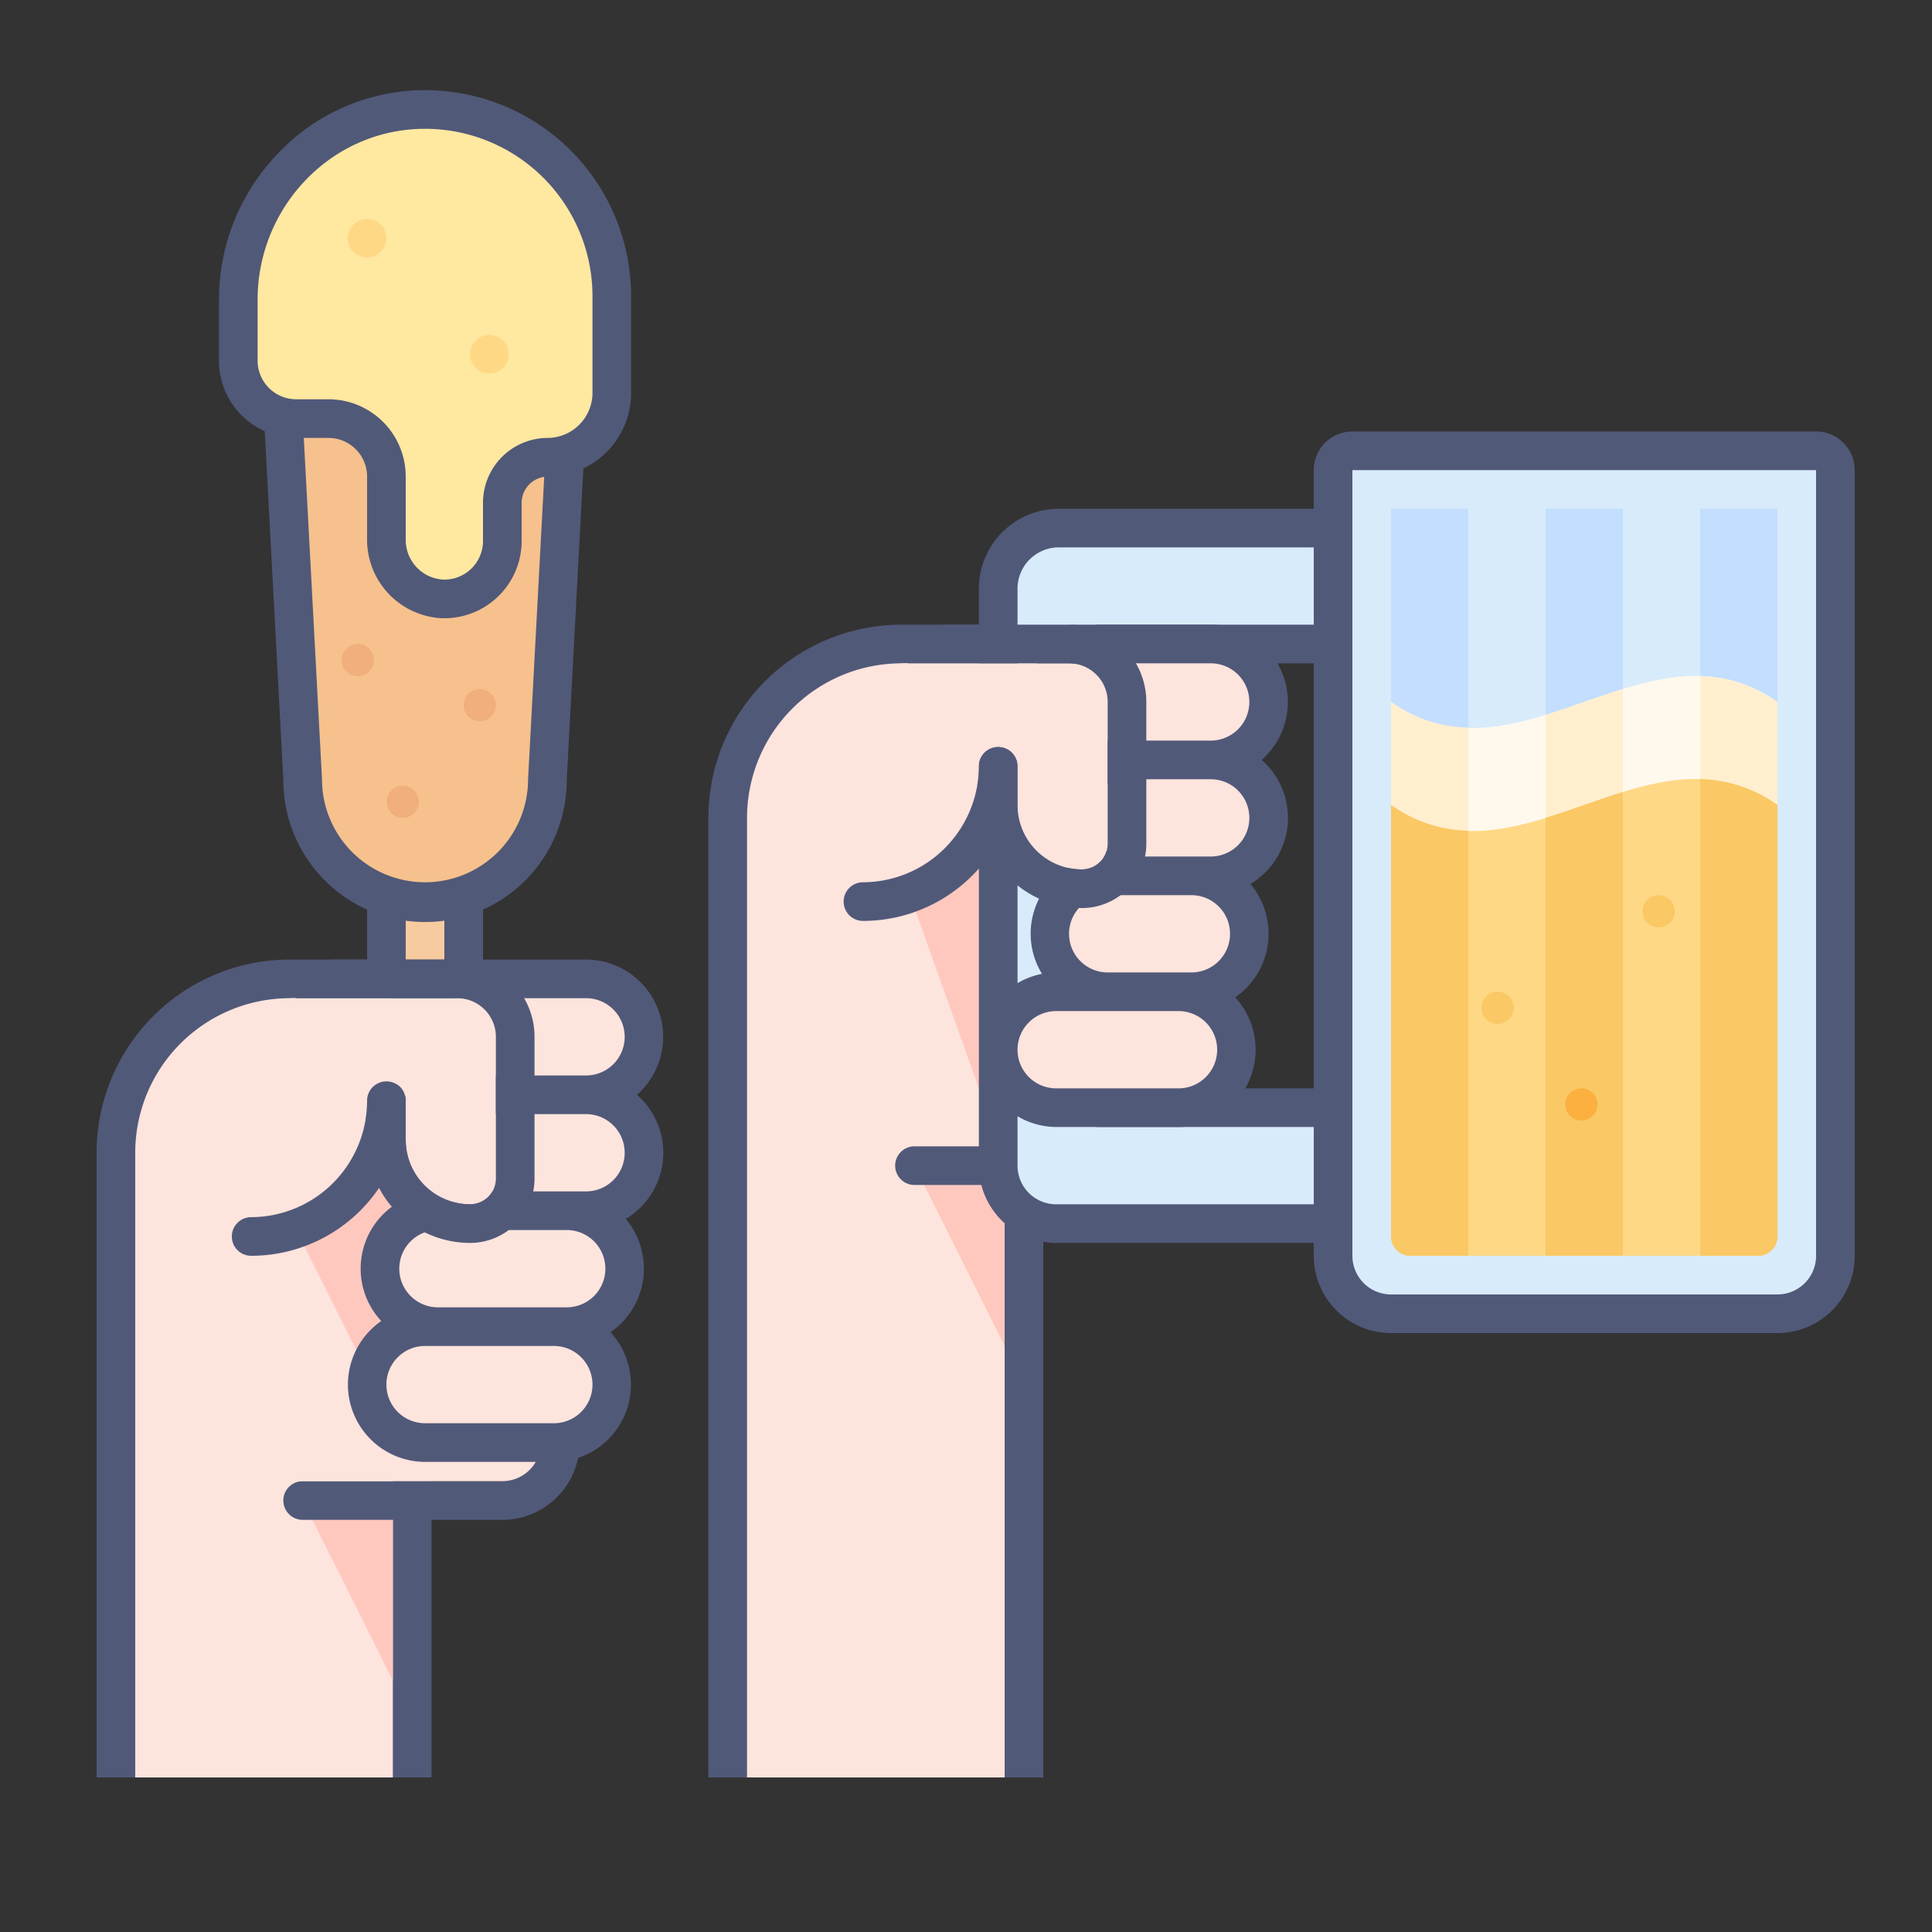 <svg width="260" height="260" fill="none" xmlns="http://www.w3.org/2000/svg"><rect width="100%" height="100%" fill="#333333" stroke="none"/><path d="M147.827 85.904a5.194 5.194 0 0 0-3.96-1.837h-22.534a26 26 0 0 0-26 26V239.2h5.2l8.667-4.333h17.333l8.667 4.333h5.2v-96.642l8.597-52.45a5.202 5.202 0 0 0-1.17-4.204z" fill="#515979"/><path d="M121.333 89.267a20.797 20.797 0 0 0-20.8 20.8V239.2H135.2v-97.067l8.667-52.866h-22.534z" fill="#FDE4DD"/><path d="M56.333 169.867A4.336 4.336 0 0 1 52 165.533v-50.266a2.601 2.601 0 0 1 2.6-2.6h5.2a2.602 2.602 0 0 1 2.6 2.6v50.266a4.335 4.335 0 0 1-4.333 4.334h-1.734z" fill="#FAE0C5"/><path d="M59.8 115.267v50.266a1.733 1.733 0 0 1-1.733 1.734h-1.734a1.734 1.734 0 0 1-1.733-1.734v-50.266h5.2zm0-5.2h-5.2a5.197 5.197 0 0 0-5.2 5.2v50.266a6.933 6.933 0 0 0 6.933 6.934h1.734A6.935 6.935 0 0 0 65 165.533v-50.266a5.2 5.2 0 0 0-5.2-5.2z" fill="#515979"/><path d="M59.8 118.733h-5.2v15.6h5.2v-15.6z" fill="#F6CB9F"/><path d="M57.2 121.333a16.467 16.467 0 0 1-16.467-16.397l-3.362-63.041a19.933 19.933 0 1 1 39.658 0l-3.362 63.041A16.467 16.467 0 0 1 57.2 121.333z" fill="#F6C18C"/><path d="M57.2 22.533a17.333 17.333 0 0 1 17.238 19.154l-3.371 63.18a13.868 13.868 0 0 1-23.672 9.805 13.868 13.868 0 0 1-4.062-9.805l-3.37-63.18A17.333 17.333 0 0 1 57.2 22.534zm0-5.2a22.533 22.533 0 0 0-22.42 24.76l3.353 62.921a19.066 19.066 0 1 0 38.134 0l3.354-62.92a22.534 22.534 0 0 0-22.42-24.76z" fill="#515979"/><path d="M59.557 80.6A7.973 7.973 0 0 1 52 72.583v-8.45a7.8 7.8 0 0 0-7.8-7.8h-4.333a7.8 7.8 0 0 1-7.8-7.8v-8.198c0-13.746 10.954-25.22 24.43-25.593h.703a25.133 25.133 0 0 1 25.133 25.133v13a8.667 8.667 0 0 1-8.58 8.667 6.161 6.161 0 0 0-6.153 6.067v5.2a7.8 7.8 0 0 1-7.8 7.8l-.243-.01z" fill="#FFE8A0"/><path d="M57.2 17.333a22.534 22.534 0 0 1 22.533 22.534v13a6.067 6.067 0 0 1-6.006 6.066A8.727 8.727 0 0 0 65 67.6v5.2a5.2 5.2 0 0 1-5.2 5.2h-.156a5.348 5.348 0 0 1-5.044-5.417v-8.45a10.4 10.4 0 0 0-10.4-10.4h-4.333a5.2 5.2 0 0 1-5.2-5.2v-8.198c0-12.281 9.628-22.655 21.9-22.993h.633v-.009zm0-5.191h-.78A27.308 27.308 0 0 0 37.267 20.8a28.357 28.357 0 0 0-7.8 19.543v8.19a10.4 10.4 0 0 0 10.4 10.4H44.2a5.2 5.2 0 0 1 5.2 5.2v8.45A10.582 10.582 0 0 0 59.488 83.2h.312a10.4 10.4 0 0 0 10.4-10.4v-5.2a3.553 3.553 0 0 1 3.58-3.467 11.267 11.267 0 0 0 11.153-11.266v-13A27.733 27.733 0 0 0 57.2 12.133v.009z" fill="#515979"/><path d="M48.1 91a2.167 2.167 0 1 0 0-4.333 2.167 2.167 0 0 0 0 4.333z" fill="#F0AF7D"/><path d="M49.4 34.666a2.6 2.6 0 1 0 0-5.2 2.6 2.6 0 0 0 0 5.2zM65.867 50.267a2.6 2.6 0 1 0 0-5.2 2.6 2.6 0 0 0 0 5.2z" fill="#FFD886"/><path d="M54.167 110.067a2.167 2.167 0 1 0 0-4.333 2.167 2.167 0 0 0 0 4.333zM64.567 97.067a2.167 2.167 0 1 0 0-4.334 2.167 2.167 0 0 0 0 4.334z" fill="#F0AF7D"/><path d="M65.494 130.971a5.2 5.2 0 0 0-3.96-1.838H39a26.004 26.004 0 0 0-26 26V239.2h5.2l8.667-3.467H44.2l8.667 3.467h5.2v-51.575l8.597-52.451a5.198 5.198 0 0 0-1.17-4.203z" fill="#515979"/><path d="M39 134.333a20.803 20.803 0 0 0-20.8 20.8V239.2h34.667v-52l8.666-52.867H39z" fill="#FDE4DD"/><path d="m52.867 191.533-12.134-24.266 13.867-13-1.733 37.266zM52.867 226.2l-12.134-24.267h12.134V226.2z" fill="#FFC8BE"/><path d="M67.6 183.733H56.333v5.2H67.6a5.2 5.2 0 0 1 0 10.4H40.733a2.599 2.599 0 0 0-1.838 4.439 2.598 2.598 0 0 0 1.838.761H67.6a10.397 10.397 0 0 0 10.4-10.4 10.398 10.398 0 0 0-10.4-10.4z" fill="#515979"/><path d="M67.6 188.933H39v10.4h28.6a5.197 5.197 0 0 0 5.2-5.2 5.202 5.202 0 0 0-5.2-5.2z" fill="#FDE4DD"/><path d="M89.267 155.133a10.402 10.402 0 0 0-3.545-7.8 10.4 10.4 0 0 0-6.855-18.2H61.533a10.401 10.401 0 0 0-6.855 18.2 10.401 10.401 0 0 0-1.092 14.5 10.35 10.35 0 0 0-4.947 7.429 10.357 10.357 0 0 0 2.668 8.517 10.401 10.401 0 0 0 5.893 18.954h17.333a10.397 10.397 0 0 0 10.234-12.119 10.403 10.403 0 0 0-2.607-5.327 10.403 10.403 0 0 0 4.081-11.461 10.402 10.402 0 0 0-2.027-3.792 10.396 10.396 0 0 0 5.053-8.901z" fill="#515979"/><path d="M84.067 139.533a5.2 5.2 0 0 0-5.2-5.2H61.533a5.2 5.2 0 0 0 0 10.4h17.334a5.2 5.2 0 0 0 5.2-5.2zM56.333 155.133a5.2 5.2 0 0 0 5.2 5.2h17.334a5.197 5.197 0 0 0 5.2-5.2 5.202 5.202 0 0 0-5.2-5.2H61.533a5.2 5.2 0 0 0-5.2 5.2zM53.733 170.733a5.2 5.2 0 0 0 5.2 5.2h17.334a5.2 5.2 0 0 0 0-10.4H58.933a5.2 5.2 0 0 0-5.2 5.2zM52 186.333a5.2 5.2 0 0 0 5.2 5.2h17.333a5.2 5.2 0 0 0 0-10.4H57.2a5.2 5.2 0 0 0-5.2 5.2z" fill="#FDE4DD"/><path d="M61.533 134.333H39l-8.667 12.134v20.8h1.014A2.601 2.601 0 0 1 33.8 163.8a15.652 15.652 0 0 0 14.69-10.4c.273-.756.484-1.533.633-2.323 0-.095 0-.182.043-.277.148-.859.226-1.729.234-2.6a2.601 2.601 0 1 1 5.2 0v5.2a8.667 8.667 0 0 0 8.667 8.667 3.468 3.468 0 0 0 3.466-3.467v-19.067a5.2 5.2 0 0 0-5.2-5.2z" fill="#FDE4DD"/><path d="M61.533 129.133H45.067a5.2 5.2 0 0 0-5.2 5.2h21.666a5.2 5.2 0 0 1 5.2 5.2V158.6a3.466 3.466 0 0 1-3.466 3.467A8.669 8.669 0 0 1 54.6 153.4v-5.2a2.601 2.601 0 1 0-5.2 0 16.103 16.103 0 0 1-.234 2.6c0 .095 0 .182-.043.277-.149.79-.36 1.567-.633 2.323a15.652 15.652 0 0 1-14.69 10.4 2.602 2.602 0 0 0-2.6 2.6c.002.295.052.588.147.867A2.597 2.597 0 0 0 33.8 169a20.802 20.802 0 0 0 17.212-9.135 13.865 13.865 0 0 0 12.255 7.402 8.668 8.668 0 0 0 8.666-8.667v-19.067a10.402 10.402 0 0 0-10.4-10.4z" fill="#515979"/><path d="m131.733 146.467-8.666-24.267 13.866-13-5.2 37.267zM135.2 181.133l-12.133-24.266H135.2v24.266z" fill="#FFC8BE"/><path d="M139.533 159.467h-16.466a2.6 2.6 0 1 1 0-5.2h16.466c.69 0 1.351.274 1.839.761a2.603 2.603 0 0 1 0 3.677 2.6 2.6 0 0 1-1.839.762z" fill="#515979"/><path d="M142.133 164.667a7.8 7.8 0 0 1-7.8-7.8V79.213a8.16 8.16 0 0 1 8.147-8.146h39.173a2.954 2.954 0 0 1 2.947 2.946v9.707a2.955 2.955 0 0 1-2.947 2.947h-31.72v62.4h31.72a2.953 2.953 0 0 1 2.947 2.946v9.707a2.954 2.954 0 0 1-2.947 2.947h-39.52z" fill="#D8EBFB"/><path d="M181.653 73.667a.346.346 0 0 1 .347.346v9.707a.347.347 0 0 1-.347.347H147.68a.346.346 0 0 0-.347.346v66.907a.347.347 0 0 0 .347.347h33.973a.346.346 0 0 1 .347.346v9.707a.347.347 0 0 1-.347.347h-39.52a5.202 5.202 0 0 1-5.2-5.2V79.213a5.557 5.557 0 0 1 5.547-5.547h39.173zm0-5.2H142.48a10.755 10.755 0 0 0-10.747 10.746v77.654a10.4 10.4 0 0 0 10.4 10.4h39.52a5.558 5.558 0 0 0 5.547-5.547v-9.707a5.55 5.55 0 0 0-5.547-5.546h-29.12v-57.2h29.12a5.556 5.556 0 0 0 5.547-5.547v-9.707a5.553 5.553 0 0 0-5.547-5.546z" fill="#515979"/><path d="M187.2 176.8a7.8 7.8 0 0 1-7.8-7.8V63.267a2.599 2.599 0 0 1 2.6-2.6h62.4a2.601 2.601 0 0 1 2.6 2.6V169a7.804 7.804 0 0 1-2.284 5.516 7.804 7.804 0 0 1-5.516 2.284h-52z" fill="#D8EBFB"/><path d="M244.4 63.267V169a5.2 5.2 0 0 1-5.2 5.2h-52a5.2 5.2 0 0 1-5.2-5.2V63.267h62.4zm0-5.2H182a5.2 5.2 0 0 0-5.2 5.2V169a10.403 10.403 0 0 0 10.4 10.4h52a10.401 10.401 0 0 0 10.4-10.4V63.267a5.2 5.2 0 0 0-5.2-5.2z" fill="#515979"/><path d="M197.6 68.467h-10.4v34.666a18.52 18.52 0 0 0 10.4 3.467V68.467zM218.4 68.467H208v36.4c3.467-1.066 6.933-2.418 10.4-3.467V68.467zM228.8 68.467v31.2a18.524 18.524 0 0 1 10.4 3.466V68.467h-10.4z" fill="#C3DEFF"/><path d="M173.333 110.067a10.401 10.401 0 0 0-3.544-7.8 10.397 10.397 0 0 0-.952-16.346 10.399 10.399 0 0 0-5.904-1.854h-18.2a5.202 5.202 0 0 0-5.2 5.2v10.4a5.203 5.203 0 0 0 3.354 4.853 10.34 10.34 0 0 0 .867 12.246 10.34 10.34 0 0 0-3.527 14.291 10.402 10.402 0 0 0 1.906 20.61H158.6a10.406 10.406 0 0 0 9.506-6.234 10.397 10.397 0 0 0-1.879-11.212 10.408 10.408 0 0 0 4.081-11.461 10.404 10.404 0 0 0-2.027-3.793 10.402 10.402 0 0 0 5.052-8.9z" fill="#515979"/><path d="M168.133 94.467a5.196 5.196 0 0 0-5.2-5.2h-18.2v10.4h18.2a5.2 5.2 0 0 0 5.2-5.2zM146.467 110.067a5.202 5.202 0 0 0 5.2 5.2h11.266a5.2 5.2 0 0 0 0-10.4h-11.266a5.2 5.2 0 0 0-5.2 5.2zM143.867 125.667a5.202 5.202 0 0 0 5.2 5.2h11.266a5.2 5.2 0 0 0 0-10.4h-11.266a5.197 5.197 0 0 0-5.2 5.2zM136.933 141.267a5.202 5.202 0 0 0 5.2 5.2H158.6a5.2 5.2 0 0 0 0-10.4h-16.467a5.198 5.198 0 0 0-5.2 5.2z" fill="#FDE4DD"/><path d="M143.867 89.267h-22.534l-8.666 12.133v20.8h1.014a2.598 2.598 0 0 1 2.452-3.467 15.652 15.652 0 0 0 15.323-12.722c0-.096 0-.182.043-.278.149-.859.227-1.728.234-2.6a2.598 2.598 0 0 1 2.6-2.6 2.6 2.6 0 0 1 2.6 2.6v5.2A8.666 8.666 0 0 0 145.6 117a3.467 3.467 0 0 0 3.467-3.467V94.467a5.2 5.2 0 0 0-5.2-5.2z" fill="#FDE4DD"/><path d="M143.867 84.067H127.4a5.2 5.2 0 0 0-5.2 5.2h21.667a5.202 5.202 0 0 1 5.2 5.2v19.066A3.47 3.47 0 0 1 145.6 117a8.666 8.666 0 0 1-8.667-8.667v-5.2a2.6 2.6 0 0 0-5.2 0 15.957 15.957 0 0 1-.234 2.6c0 .096 0 .182-.043.278a15.04 15.04 0 0 1-.633 2.322 15.649 15.649 0 0 1-14.69 10.4 2.598 2.598 0 0 0-2.6 2.6 2.603 2.603 0 0 0 2.6 2.6 20.8 20.8 0 0 0 17.212-9.134A13.872 13.872 0 0 0 145.6 122.2a8.666 8.666 0 0 0 8.667-8.667V94.467a10.402 10.402 0 0 0-10.4-10.4z" fill="#515979"/><path d="M239.2 113.533h-52V94.467c17.333 12.133 34.667-12.134 52 0v19.066z" fill="#FFF9ED"/><path d="M197.6 97.933a18.52 18.52 0 0 1-10.4-3.466V117a18.527 18.527 0 0 0 10.4 3.467V97.933zM218.4 115.267V92.733c-3.467 1.066-6.933 2.418-10.4 3.467v22.533c3.467-1.057 6.933-2.409 10.4-3.466zM228.8 113.533A18.52 18.52 0 0 1 239.2 117V94.467A18.52 18.52 0 0 0 228.8 91v22.533z" fill="#FFEFCF"/><path d="M236.6 169h-46.8a2.6 2.6 0 0 1-2.6-2.6v-58.067c17.333 12.134 34.667-12.133 52 0V166.4c0 .69-.274 1.351-.761 1.839a2.603 2.603 0 0 1-1.839.761z" fill="#FFD886"/><path d="M187.2 108.333V166.4a2.598 2.598 0 0 0 2.6 2.6h7.8v-57.2a18.52 18.52 0 0 1-10.4-3.467zM208 110.067V169h10.4v-62.4c-3.467 1.057-6.933 2.409-10.4 3.467zM228.8 104.867V169h7.8c.69 0 1.351-.274 1.839-.761a2.603 2.603 0 0 0 .761-1.839v-58.067a18.519 18.519 0 0 0-10.4-3.466zM223.167 124.8a2.167 2.167 0 1 0-.001-4.333 2.167 2.167 0 0 0 .001 4.333z" fill="#FAC864"/><path d="M212.767 150.8a2.167 2.167 0 1 0-.001-4.333 2.167 2.167 0 0 0 .001 4.333z" fill="#FBB040"/><path d="M201.5 137.8a2.167 2.167 0 1 0 0-4.333 2.167 2.167 0 0 0 0 4.333z" fill="#FAC864"/></svg>